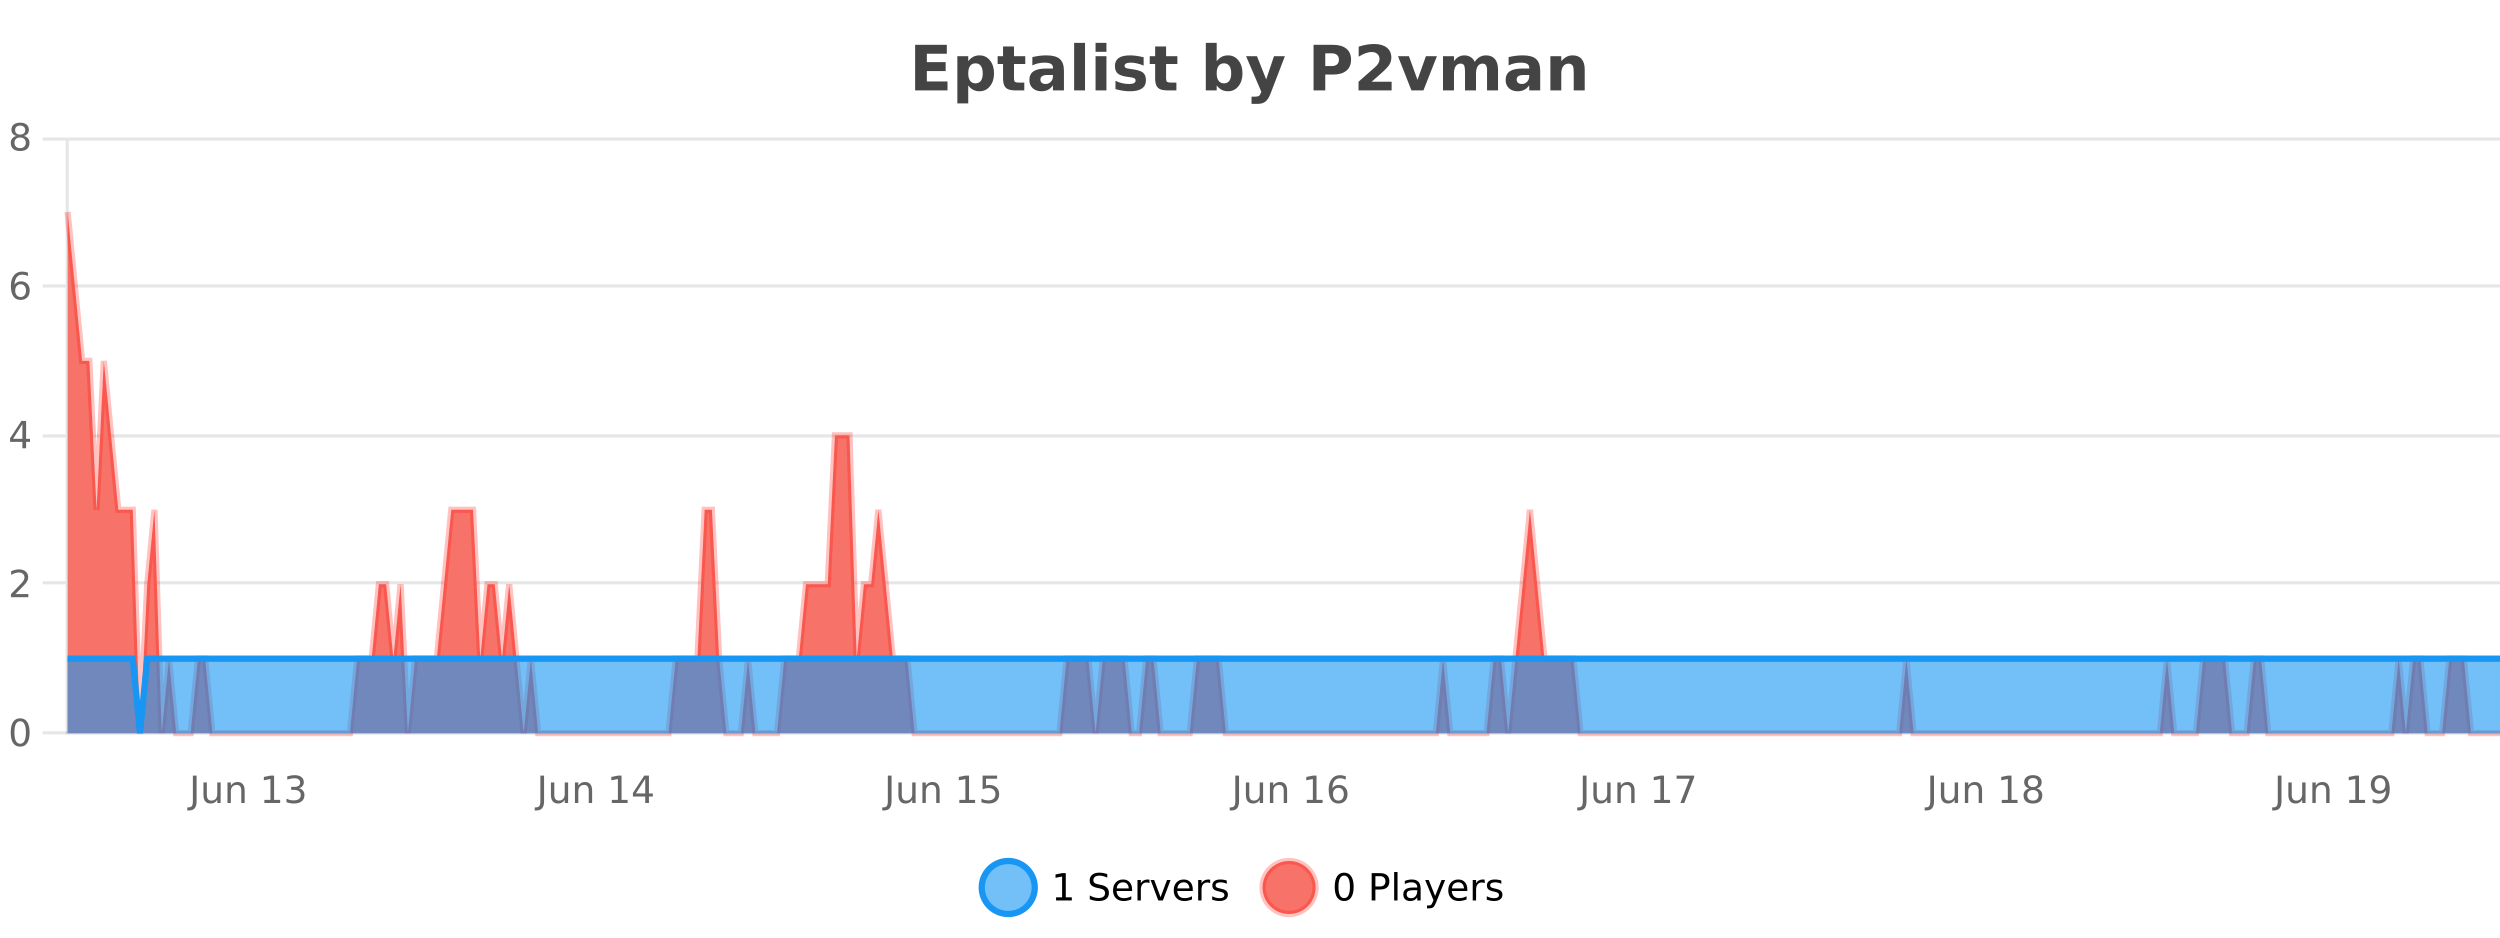<?xml version="1.0" encoding="UTF-8"?>
<svg xmlns="http://www.w3.org/2000/svg" xmlns:xlink="http://www.w3.org/1999/xlink" width="800pt" height="300pt" viewBox="0 0 800 300" version="1.1">
<defs>
<clipPath id="clip1">
  <path d="M 285 263 L 360 263 L 360 300 L 285 300 Z M 285 263 "/>
</clipPath>
<clipPath id="clip2">
  <path d="M 375 263 L 450 263 L 450 300 L 375 300 Z M 375 263 "/>
</clipPath>
<clipPath id="clip3">
  <path d="M 21.633 67 L 800 67 L 800 234.602 L 21.633 234.602 Z M 21.633 67 "/>
</clipPath>
<clipPath id="clip4">
  <path d="M 20.633 43 L 800 43 L 800 235.602 L 20.633 235.602 Z M 20.633 43 "/>
</clipPath>
<clipPath id="clip5">
  <path d="M 21.633 210 L 800 210 L 800 234.602 L 21.633 234.602 Z M 21.633 210 "/>
</clipPath>
<clipPath id="clip6">
  <path d="M 20.633 182 L 800 182 L 800 235.602 L 20.633 235.602 Z M 20.633 182 "/>
</clipPath>
</defs>
<g id="surface1045546">
<rect x="0" y="0" width="800" height="300" style="fill:rgb(100%,100%,100%);fill-opacity:1;stroke:none;"/>
<path style="fill:none;stroke-width:1;stroke-linecap:butt;stroke-linejoin:miter;stroke:rgb(0%,0%,0%);stroke-opacity:0.098;stroke-miterlimit:10;" d="M 22 234.5 L 800 234.5 "/>
<path style="fill:none;stroke-width:1;stroke-linecap:butt;stroke-linejoin:miter;stroke:rgb(0%,0%,0%);stroke-opacity:0.098;stroke-miterlimit:10;" d="M 13.633 234.5 L 21 234.5 "/>
<path style="fill:none;stroke-width:1;stroke-linecap:butt;stroke-linejoin:miter;stroke:rgb(0%,0%,0%);stroke-opacity:0.098;stroke-miterlimit:10;" d="M 22 186.5 L 800 186.5 "/>
<path style="fill:none;stroke-width:1;stroke-linecap:butt;stroke-linejoin:miter;stroke:rgb(0%,0%,0%);stroke-opacity:0.098;stroke-miterlimit:10;" d="M 13.633 186.5 L 21 186.5 "/>
<path style="fill:none;stroke-width:1;stroke-linecap:butt;stroke-linejoin:miter;stroke:rgb(0%,0%,0%);stroke-opacity:0.098;stroke-miterlimit:10;" d="M 22 139.5 L 800 139.5 "/>
<path style="fill:none;stroke-width:1;stroke-linecap:butt;stroke-linejoin:miter;stroke:rgb(0%,0%,0%);stroke-opacity:0.098;stroke-miterlimit:10;" d="M 13.633 139.5 L 21 139.5 "/>
<path style="fill:none;stroke-width:1;stroke-linecap:butt;stroke-linejoin:miter;stroke:rgb(0%,0%,0%);stroke-opacity:0.098;stroke-miterlimit:10;" d="M 22 91.5 L 800 91.5 "/>
<path style="fill:none;stroke-width:1;stroke-linecap:butt;stroke-linejoin:miter;stroke:rgb(0%,0%,0%);stroke-opacity:0.098;stroke-miterlimit:10;" d="M 13.633 91.5 L 21 91.5 "/>
<path style="fill:none;stroke-width:1;stroke-linecap:butt;stroke-linejoin:miter;stroke:rgb(0%,0%,0%);stroke-opacity:0.098;stroke-miterlimit:10;" d="M 22 44.5 L 800 44.5 "/>
<path style="fill:none;stroke-width:1;stroke-linecap:butt;stroke-linejoin:miter;stroke:rgb(0%,0%,0%);stroke-opacity:0.098;stroke-miterlimit:10;" d="M 13.633 44.5 L 21 44.5 "/>
<path style=" stroke:none;fill-rule:nonzero;fill:rgb(9.02%,58.824%,95.294%);fill-opacity:0.6;" d="M 331.121 284 C 331.121 288.688 327.324 292.484 322.637 292.484 C 317.953 292.484 314.152 288.688 314.152 284 C 314.152 279.312 317.953 275.516 322.637 275.516 C 327.324 275.516 331.121 279.312 331.121 284 Z M 331.121 284 "/>
<g clip-path="url(#clip1)" clip-rule="nonzero">
<path style="fill:none;stroke-width:2;stroke-linecap:butt;stroke-linejoin:miter;stroke:rgb(9.02%,58.824%,95.294%);stroke-opacity:1;stroke-miterlimit:10;" d="M 331.121 284 C 331.121 288.688 327.324 292.484 322.637 292.484 C 317.953 292.484 314.152 288.688 314.152 284 C 314.152 279.312 317.953 275.516 322.637 275.516 C 327.324 275.516 331.121 279.312 331.121 284 Z M 331.121 284 "/>
</g>
<path style=" stroke:none;fill-rule:nonzero;fill:rgb(0%,0%,0%);fill-opacity:1;" d="M 337.938 287.156 L 339.875 287.156 L 339.875 280.484 L 337.766 280.906 L 337.766 279.828 L 339.859 279.406 L 341.047 279.406 L 341.047 287.156 L 342.984 287.156 L 342.984 288.156 L 337.938 288.156 Z M 354.32 279.688 L 354.32 280.844 C 353.871 280.637 353.445 280.48 353.039 280.375 C 352.641 280.262 352.262 280.203 351.898 280.203 C 351.25 280.203 350.75 280.328 350.398 280.578 C 350.055 280.828 349.883 281.188 349.883 281.656 C 349.883 282.043 349.996 282.336 350.227 282.531 C 350.453 282.73 350.898 282.887 351.555 283 L 352.258 283.156 C 353.141 283.324 353.793 283.621 354.211 284.047 C 354.637 284.465 354.852 285.027 354.852 285.734 C 354.852 286.59 354.562 287.234 353.992 287.672 C 353.43 288.109 352.594 288.328 351.492 288.328 C 351.086 288.328 350.648 288.281 350.18 288.188 C 349.711 288.094 349.227 287.953 348.727 287.766 L 348.727 286.547 C 349.203 286.82 349.672 287.023 350.133 287.156 C 350.602 287.293 351.055 287.359 351.492 287.359 C 352.168 287.359 352.688 287.23 353.055 286.969 C 353.43 286.699 353.617 286.32 353.617 285.828 C 353.617 285.402 353.48 285.07 353.211 284.828 C 352.949 284.578 352.516 284.398 351.914 284.281 L 351.195 284.141 C 350.309 283.965 349.668 283.688 349.273 283.312 C 348.887 282.938 348.695 282.418 348.695 281.75 C 348.695 280.969 348.965 280.359 349.508 279.922 C 350.047 279.477 350.797 279.25 351.758 279.25 C 352.172 279.25 352.59 279.289 353.008 279.359 C 353.434 279.434 353.871 279.543 354.32 279.688 Z M 362.266 284.609 L 362.266 285.125 L 357.297 285.125 C 357.348 285.875 357.57 286.445 357.969 286.828 C 358.375 287.215 358.93 287.406 359.641 287.406 C 360.055 287.406 360.457 287.359 360.844 287.266 C 361.238 287.164 361.629 287.008 362.016 286.797 L 362.016 287.828 C 361.617 287.984 361.219 288.105 360.812 288.188 C 360.406 288.281 359.992 288.328 359.578 288.328 C 358.535 288.328 357.707 288.027 357.094 287.422 C 356.477 286.809 356.172 285.98 356.172 284.938 C 356.172 283.867 356.461 283.016 357.047 282.391 C 357.629 281.758 358.41 281.438 359.391 281.438 C 360.273 281.438 360.973 281.727 361.484 282.297 C 362.004 282.859 362.266 283.633 362.266 284.609 Z M 361.188 284.281 C 361.176 283.699 361.008 283.23 360.688 282.875 C 360.363 282.523 359.938 282.344 359.406 282.344 C 358.801 282.344 358.316 282.516 357.953 282.859 C 357.598 283.203 357.395 283.684 357.344 284.297 Z M 367.836 282.594 C 367.711 282.531 367.574 282.484 367.43 282.453 C 367.293 282.414 367.137 282.391 366.961 282.391 C 366.355 282.391 365.887 282.59 365.555 282.984 C 365.23 283.383 365.07 283.953 365.07 284.703 L 365.07 288.156 L 363.992 288.156 L 363.992 281.594 L 365.07 281.594 L 365.07 282.609 C 365.297 282.215 365.594 281.922 365.961 281.734 C 366.324 281.539 366.766 281.438 367.289 281.438 C 367.359 281.438 367.438 281.445 367.523 281.453 C 367.617 281.465 367.715 281.48 367.82 281.5 Z M 368.195 281.594 L 369.336 281.594 L 371.383 287.094 L 373.445 281.594 L 374.586 281.594 L 372.117 288.156 L 370.648 288.156 Z M 381.688 284.609 L 381.688 285.125 L 376.719 285.125 C 376.77 285.875 376.992 286.445 377.391 286.828 C 377.797 287.215 378.352 287.406 379.062 287.406 C 379.477 287.406 379.879 287.359 380.266 287.266 C 380.66 287.164 381.051 287.008 381.438 286.797 L 381.438 287.828 C 381.039 287.984 380.641 288.105 380.234 288.188 C 379.828 288.281 379.414 288.328 379 288.328 C 377.957 288.328 377.129 288.027 376.516 287.422 C 375.898 286.809 375.594 285.98 375.594 284.938 C 375.594 283.867 375.883 283.016 376.469 282.391 C 377.051 281.758 377.832 281.438 378.812 281.438 C 379.695 281.438 380.395 281.727 380.906 282.297 C 381.426 282.859 381.688 283.633 381.688 284.609 Z M 380.609 284.281 C 380.598 283.699 380.43 283.23 380.109 282.875 C 379.785 282.523 379.359 282.344 378.828 282.344 C 378.223 282.344 377.738 282.516 377.375 282.859 C 377.02 283.203 376.816 283.684 376.766 284.297 Z M 387.258 282.594 C 387.133 282.531 386.996 282.484 386.852 282.453 C 386.715 282.414 386.559 282.391 386.383 282.391 C 385.777 282.391 385.309 282.59 384.977 282.984 C 384.652 283.383 384.492 283.953 384.492 284.703 L 384.492 288.156 L 383.414 288.156 L 383.414 281.594 L 384.492 281.594 L 384.492 282.609 C 384.719 282.215 385.016 281.922 385.383 281.734 C 385.746 281.539 386.188 281.438 386.711 281.438 C 386.781 281.438 386.859 281.445 386.945 281.453 C 387.039 281.465 387.137 281.48 387.242 281.5 Z M 392.562 281.781 L 392.562 282.812 C 392.258 282.656 391.941 282.543 391.609 282.469 C 391.285 282.387 390.945 282.344 390.594 282.344 C 390.062 282.344 389.66 282.43 389.391 282.594 C 389.117 282.75 388.984 282.996 388.984 283.328 C 388.984 283.578 389.078 283.777 389.266 283.922 C 389.461 284.059 389.852 284.188 390.438 284.312 L 390.797 284.406 C 391.566 284.562 392.113 284.793 392.438 285.094 C 392.758 285.398 392.922 285.812 392.922 286.344 C 392.922 286.961 392.676 287.445 392.188 287.797 C 391.707 288.152 391.047 288.328 390.203 288.328 C 389.848 288.328 389.477 288.289 389.094 288.219 C 388.719 288.156 388.32 288.059 387.906 287.922 L 387.906 286.797 C 388.301 287.008 388.691 287.164 389.078 287.266 C 389.461 287.371 389.848 287.422 390.234 287.422 C 390.734 287.422 391.117 287.34 391.391 287.172 C 391.672 286.996 391.812 286.746 391.812 286.422 C 391.812 286.133 391.711 285.906 391.516 285.75 C 391.316 285.594 390.883 285.445 390.219 285.297 L 389.844 285.219 C 389.176 285.074 388.691 284.855 388.391 284.562 C 388.098 284.273 387.953 283.875 387.953 283.375 C 387.953 282.75 388.172 282.273 388.609 281.938 C 389.047 281.605 389.664 281.438 390.469 281.438 C 390.863 281.438 391.238 281.469 391.594 281.531 C 391.945 281.586 392.27 281.668 392.562 281.781 Z M 332.637 277.016 "/>
<path style=" stroke:none;fill-rule:nonzero;fill:rgb(96.863%,44.706%,40.784%);fill-opacity:1;" d="M 420.988 284 C 420.988 288.688 417.191 292.484 412.504 292.484 C 407.82 292.484 404.02 288.688 404.02 284 C 404.02 279.312 407.82 275.516 412.504 275.516 C 417.191 275.516 420.988 279.312 420.988 284 Z M 420.988 284 "/>
<g clip-path="url(#clip2)" clip-rule="nonzero">
<path style="fill:none;stroke-width:2;stroke-linecap:butt;stroke-linejoin:miter;stroke:rgb(100%,4.706%,0%);stroke-opacity:0.247;stroke-miterlimit:10;" d="M 420.988 284 C 420.988 288.688 417.191 292.484 412.504 292.484 C 407.82 292.484 404.02 288.688 404.02 284 C 404.02 279.312 407.82 275.516 412.504 275.516 C 417.191 275.516 420.988 279.312 420.988 284 Z M 420.988 284 "/>
</g>
<path style=" stroke:none;fill-rule:nonzero;fill:rgb(0%,0%,0%);fill-opacity:1;" d="M 430.133 280.188 C 429.527 280.188 429.07 280.492 428.758 281.094 C 428.453 281.688 428.305 282.59 428.305 283.797 C 428.305 284.996 428.453 285.898 428.758 286.5 C 429.07 287.094 429.527 287.391 430.133 287.391 C 430.746 287.391 431.203 287.094 431.508 286.5 C 431.82 285.898 431.977 284.996 431.977 283.797 C 431.977 282.59 431.82 281.688 431.508 281.094 C 431.203 280.492 430.746 280.188 430.133 280.188 Z M 430.133 279.25 C 431.109 279.25 431.859 279.641 432.383 280.422 C 432.902 281.195 433.164 282.32 433.164 283.797 C 433.164 285.266 432.902 286.391 432.383 287.172 C 431.859 287.945 431.109 288.328 430.133 288.328 C 429.152 288.328 428.402 287.945 427.883 287.172 C 427.371 286.391 427.117 285.266 427.117 283.797 C 427.117 282.32 427.371 281.195 427.883 280.422 C 428.402 279.641 429.152 279.25 430.133 279.25 Z M 440.125 280.375 L 440.125 283.672 L 441.609 283.672 C 442.16 283.672 442.586 283.531 442.891 283.25 C 443.191 282.961 443.344 282.547 443.344 282.016 C 443.344 281.496 443.191 281.094 442.891 280.812 C 442.586 280.523 442.16 280.375 441.609 280.375 Z M 438.938 279.406 L 441.609 279.406 C 442.598 279.406 443.344 279.633 443.844 280.078 C 444.344 280.516 444.594 281.164 444.594 282.016 C 444.594 282.883 444.344 283.539 443.844 283.984 C 443.344 284.422 442.598 284.641 441.609 284.641 L 440.125 284.641 L 440.125 288.156 L 438.938 288.156 Z M 446.129 279.031 L 447.207 279.031 L 447.207 288.156 L 446.129 288.156 Z M 452.445 284.859 C 451.578 284.859 450.977 284.961 450.633 285.156 C 450.297 285.355 450.133 285.695 450.133 286.172 C 450.133 286.559 450.258 286.867 450.508 287.094 C 450.766 287.312 451.109 287.422 451.539 287.422 C 452.141 287.422 452.621 287.215 452.977 286.797 C 453.34 286.371 453.523 285.805 453.523 285.094 L 453.523 284.859 Z M 454.602 284.406 L 454.602 288.156 L 453.523 288.156 L 453.523 287.156 C 453.273 287.555 452.965 287.852 452.602 288.047 C 452.234 288.234 451.789 288.328 451.258 288.328 C 450.578 288.328 450.043 288.141 449.648 287.766 C 449.25 287.383 449.055 286.875 449.055 286.25 C 449.055 285.512 449.297 284.953 449.789 284.578 C 450.289 284.203 451.027 284.016 452.008 284.016 L 453.523 284.016 L 453.523 283.906 C 453.523 283.406 453.355 283.023 453.023 282.75 C 452.699 282.48 452.246 282.344 451.664 282.344 C 451.289 282.344 450.918 282.391 450.555 282.484 C 450.199 282.578 449.859 282.715 449.539 282.891 L 449.539 281.891 C 449.934 281.734 450.312 281.621 450.68 281.547 C 451.055 281.477 451.418 281.438 451.773 281.438 C 452.719 281.438 453.43 281.684 453.898 282.172 C 454.367 282.664 454.602 283.406 454.602 284.406 Z M 459.551 288.766 C 459.246 289.547 458.949 290.055 458.66 290.297 C 458.367 290.535 457.98 290.656 457.504 290.656 L 456.645 290.656 L 456.645 289.75 L 457.27 289.75 C 457.57 289.75 457.801 289.676 457.957 289.531 C 458.121 289.395 458.305 289.066 458.504 288.547 L 458.707 288.047 L 456.051 281.594 L 457.191 281.594 L 459.238 286.719 L 461.301 281.594 L 462.441 281.594 Z M 469.543 284.609 L 469.543 285.125 L 464.574 285.125 C 464.625 285.875 464.848 286.445 465.246 286.828 C 465.652 287.215 466.207 287.406 466.918 287.406 C 467.332 287.406 467.734 287.359 468.121 287.266 C 468.516 287.164 468.906 287.008 469.293 286.797 L 469.293 287.828 C 468.895 287.984 468.496 288.105 468.09 288.188 C 467.684 288.281 467.27 288.328 466.855 288.328 C 465.812 288.328 464.984 288.027 464.371 287.422 C 463.754 286.809 463.449 285.98 463.449 284.938 C 463.449 283.867 463.738 283.016 464.324 282.391 C 464.906 281.758 465.688 281.438 466.668 281.438 C 467.551 281.438 468.25 281.727 468.762 282.297 C 469.281 282.859 469.543 283.633 469.543 284.609 Z M 468.465 284.281 C 468.453 283.699 468.285 283.23 467.965 282.875 C 467.641 282.523 467.215 282.344 466.684 282.344 C 466.078 282.344 465.594 282.516 465.23 282.859 C 464.875 283.203 464.672 283.684 464.621 284.297 Z M 475.113 282.594 C 474.988 282.531 474.852 282.484 474.707 282.453 C 474.57 282.414 474.414 282.391 474.238 282.391 C 473.633 282.391 473.164 282.59 472.832 282.984 C 472.508 283.383 472.348 283.953 472.348 284.703 L 472.348 288.156 L 471.27 288.156 L 471.27 281.594 L 472.348 281.594 L 472.348 282.609 C 472.574 282.215 472.871 281.922 473.238 281.734 C 473.602 281.539 474.043 281.438 474.566 281.438 C 474.637 281.438 474.715 281.445 474.801 281.453 C 474.895 281.465 474.992 281.48 475.098 281.5 Z M 480.422 281.781 L 480.422 282.812 C 480.117 282.656 479.801 282.543 479.469 282.469 C 479.145 282.387 478.805 282.344 478.453 282.344 C 477.922 282.344 477.52 282.43 477.25 282.594 C 476.977 282.75 476.844 282.996 476.844 283.328 C 476.844 283.578 476.938 283.777 477.125 283.922 C 477.32 284.059 477.711 284.188 478.297 284.312 L 478.656 284.406 C 479.426 284.562 479.973 284.793 480.297 285.094 C 480.617 285.398 480.781 285.812 480.781 286.344 C 480.781 286.961 480.535 287.445 480.047 287.797 C 479.566 288.152 478.906 288.328 478.062 288.328 C 477.707 288.328 477.336 288.289 476.953 288.219 C 476.578 288.156 476.18 288.059 475.766 287.922 L 475.766 286.797 C 476.16 287.008 476.551 287.164 476.938 287.266 C 477.32 287.371 477.707 287.422 478.094 287.422 C 478.594 287.422 478.977 287.34 479.25 287.172 C 479.531 286.996 479.672 286.746 479.672 286.422 C 479.672 286.133 479.57 285.906 479.375 285.75 C 479.176 285.594 478.742 285.445 478.078 285.297 L 477.703 285.219 C 477.035 285.074 476.551 284.855 476.25 284.562 C 475.957 284.273 475.812 283.875 475.812 283.375 C 475.812 282.75 476.031 282.273 476.469 281.938 C 476.906 281.605 477.523 281.438 478.328 281.438 C 478.723 281.438 479.098 281.469 479.453 281.531 C 479.805 281.586 480.129 281.668 480.422 281.781 Z M 422.504 277.016 "/>
<path style=" stroke:none;fill-rule:nonzero;fill:rgb(26.667%,26.667%,26.667%);fill-opacity:1;" d="M 292.844 14.344 L 302.984 14.344 L 302.984 17.188 L 296.594 17.188 L 296.594 19.891 L 302.609 19.891 L 302.609 22.734 L 296.594 22.734 L 296.594 26.078 L 303.203 26.078 L 303.203 28.922 L 292.844 28.922 Z M 309.836 27.344 L 309.836 33.078 L 306.352 33.078 L 306.352 17.984 L 309.836 17.984 L 309.836 19.578 C 310.324 18.945 310.859 18.477 311.445 18.172 C 312.027 17.871 312.699 17.719 313.461 17.719 C 314.812 17.719 315.922 18.258 316.789 19.328 C 317.652 20.402 318.086 21.781 318.086 23.469 C 318.086 25.148 317.652 26.523 316.789 27.594 C 315.922 28.668 314.812 29.203 313.461 29.203 C 312.699 29.203 312.027 29.051 311.445 28.75 C 310.859 28.449 310.324 27.98 309.836 27.344 Z M 312.164 20.266 C 311.414 20.266 310.836 20.543 310.43 21.094 C 310.031 21.637 309.836 22.43 309.836 23.469 C 309.836 24.5 310.031 25.293 310.43 25.844 C 310.836 26.398 311.414 26.672 312.164 26.672 C 312.914 26.672 313.484 26.402 313.883 25.859 C 314.277 25.309 314.477 24.512 314.477 23.469 C 314.477 22.43 314.277 21.637 313.883 21.094 C 313.484 20.543 312.914 20.266 312.164 20.266 Z M 324.477 14.875 L 324.477 17.984 L 328.086 17.984 L 328.086 20.484 L 324.477 20.484 L 324.477 25.125 C 324.477 25.637 324.574 25.98 324.773 26.156 C 324.98 26.336 325.383 26.422 325.977 26.422 L 327.773 26.422 L 327.773 28.922 L 324.773 28.922 C 323.398 28.922 322.418 28.637 321.836 28.062 C 321.262 27.48 320.977 26.5 320.977 25.125 L 320.977 20.484 L 319.242 20.484 L 319.242 17.984 L 320.977 17.984 L 320.977 14.875 Z M 335.117 24 C 334.387 24 333.84 24.125 333.477 24.375 C 333.109 24.617 332.93 24.98 332.93 25.469 C 332.93 25.906 333.074 26.25 333.367 26.5 C 333.668 26.75 334.078 26.875 334.602 26.875 C 335.258 26.875 335.809 26.641 336.258 26.172 C 336.715 25.703 336.945 25.117 336.945 24.406 L 336.945 24 Z M 340.461 22.688 L 340.461 28.922 L 336.945 28.922 L 336.945 27.297 C 336.477 27.965 335.945 28.449 335.352 28.75 C 334.766 29.051 334.055 29.203 333.211 29.203 C 332.086 29.203 331.168 28.875 330.461 28.219 C 329.75 27.555 329.398 26.695 329.398 25.641 C 329.398 24.359 329.836 23.422 330.711 22.828 C 331.594 22.227 332.984 21.922 334.883 21.922 L 336.945 21.922 L 336.945 21.641 C 336.945 21.09 336.727 20.688 336.289 20.438 C 335.852 20.18 335.168 20.047 334.242 20.047 C 333.492 20.047 332.793 20.125 332.148 20.281 C 331.5 20.43 330.902 20.648 330.352 20.938 L 330.352 18.281 C 331.102 18.094 331.852 17.953 332.602 17.859 C 333.359 17.766 334.121 17.719 334.883 17.719 C 336.852 17.719 338.273 18.109 339.148 18.891 C 340.023 19.664 340.461 20.93 340.461 22.688 Z M 343.723 13.719 L 347.207 13.719 L 347.207 28.922 L 343.723 28.922 Z M 350.578 17.984 L 354.062 17.984 L 354.062 28.922 L 350.578 28.922 Z M 350.578 13.719 L 354.062 13.719 L 354.062 16.578 L 350.578 16.578 Z M 365.965 18.328 L 365.965 20.984 C 365.223 20.672 364.504 20.438 363.809 20.281 C 363.109 20.125 362.449 20.047 361.824 20.047 C 361.168 20.047 360.676 20.133 360.355 20.297 C 360.031 20.465 359.871 20.719 359.871 21.062 C 359.871 21.344 359.988 21.559 360.23 21.703 C 360.48 21.852 360.918 21.961 361.543 22.031 L 362.168 22.125 C 363.957 22.355 365.16 22.73 365.777 23.25 C 366.391 23.773 366.699 24.59 366.699 25.703 C 366.699 26.871 366.266 27.746 365.402 28.328 C 364.547 28.914 363.27 29.203 361.574 29.203 C 360.844 29.203 360.094 29.145 359.324 29.031 C 358.551 28.918 357.762 28.746 356.949 28.516 L 356.949 25.859 C 357.645 26.203 358.359 26.461 359.09 26.625 C 359.816 26.793 360.562 26.875 361.324 26.875 C 362.012 26.875 362.527 26.781 362.871 26.594 C 363.215 26.406 363.387 26.125 363.387 25.75 C 363.387 25.438 363.266 25.211 363.027 25.062 C 362.785 24.906 362.312 24.789 361.605 24.703 L 360.996 24.625 C 359.434 24.43 358.34 24.07 357.715 23.547 C 357.09 23.016 356.777 22.215 356.777 21.141 C 356.777 19.984 357.172 19.125 357.965 18.562 C 358.766 18 359.984 17.719 361.621 17.719 C 362.266 17.719 362.941 17.773 363.652 17.875 C 364.359 17.969 365.129 18.121 365.965 18.328 Z M 373.148 14.875 L 373.148 17.984 L 376.758 17.984 L 376.758 20.484 L 373.148 20.484 L 373.148 25.125 C 373.148 25.637 373.246 25.98 373.445 26.156 C 373.652 26.336 374.055 26.422 374.648 26.422 L 376.445 26.422 L 376.445 28.922 L 373.445 28.922 C 372.07 28.922 371.09 28.637 370.508 28.062 C 369.934 27.48 369.648 26.5 369.648 25.125 L 369.648 20.484 L 367.914 20.484 L 367.914 17.984 L 369.648 17.984 L 369.648 14.875 Z M 391.672 26.672 C 392.422 26.672 392.992 26.402 393.391 25.859 C 393.785 25.309 393.984 24.512 393.984 23.469 C 393.984 22.43 393.785 21.637 393.391 21.094 C 392.992 20.543 392.422 20.266 391.672 20.266 C 390.922 20.266 390.344 20.543 389.938 21.094 C 389.539 21.637 389.344 22.43 389.344 23.469 C 389.344 24.5 389.539 25.293 389.938 25.844 C 390.344 26.398 390.922 26.672 391.672 26.672 Z M 389.344 19.578 C 389.832 18.945 390.367 18.477 390.953 18.172 C 391.535 17.871 392.207 17.719 392.969 17.719 C 394.32 17.719 395.43 18.258 396.297 19.328 C 397.16 20.402 397.594 21.781 397.594 23.469 C 397.594 25.148 397.16 26.523 396.297 27.594 C 395.43 28.668 394.32 29.203 392.969 29.203 C 392.207 29.203 391.535 29.051 390.953 28.75 C 390.367 28.449 389.832 27.98 389.344 27.344 L 389.344 28.922 L 385.859 28.922 L 385.859 13.719 L 389.344 13.719 Z M 398.742 17.984 L 402.227 17.984 L 405.18 25.406 L 407.68 17.984 L 411.164 17.984 L 406.57 29.953 C 406.109 31.172 405.57 32.02 404.945 32.5 C 404.328 32.988 403.523 33.234 402.523 33.234 L 400.492 33.234 L 400.492 30.938 L 401.586 30.938 C 402.18 30.938 402.609 30.844 402.883 30.656 C 403.152 30.469 403.359 30.129 403.508 29.641 L 403.617 29.344 Z M 420.336 14.344 L 426.57 14.344 C 428.422 14.344 429.844 14.758 430.836 15.578 C 431.836 16.402 432.336 17.574 432.336 19.094 C 432.336 20.625 431.836 21.805 430.836 22.625 C 429.844 23.449 428.422 23.859 426.57 23.859 L 424.086 23.859 L 424.086 28.922 L 420.336 28.922 Z M 424.086 17.062 L 424.086 21.141 L 426.164 21.141 C 426.891 21.141 427.453 20.965 427.852 20.609 C 428.258 20.258 428.461 19.75 428.461 19.094 C 428.461 18.449 428.258 17.949 427.852 17.594 C 427.453 17.242 426.891 17.062 426.164 17.062 Z M 438.914 26.156 L 445.32 26.156 L 445.32 28.922 L 434.727 28.922 L 434.727 26.156 L 440.055 21.453 C 440.531 21.027 440.883 20.609 441.102 20.203 C 441.328 19.789 441.445 19.359 441.445 18.922 C 441.445 18.234 441.215 17.684 440.758 17.266 C 440.297 16.852 439.688 16.641 438.93 16.641 C 438.344 16.641 437.703 16.766 437.008 17.016 C 436.309 17.266 435.562 17.641 434.773 18.141 L 434.773 14.938 C 435.617 14.656 436.449 14.445 437.273 14.297 C 438.105 14.152 438.918 14.078 439.711 14.078 C 441.461 14.078 442.812 14.465 443.773 15.234 C 444.742 15.996 445.227 17.062 445.227 18.438 C 445.227 19.242 445.016 19.984 444.602 20.672 C 444.195 21.352 443.336 22.266 442.023 23.422 Z M 447.359 17.984 L 450.859 17.984 L 453.594 25.547 L 456.297 17.984 L 459.812 17.984 L 455.5 28.922 L 451.656 28.922 Z M 471.914 19.797 C 472.359 19.121 472.887 18.605 473.492 18.25 C 474.105 17.898 474.777 17.719 475.508 17.719 C 476.758 17.719 477.711 18.109 478.367 18.891 C 479.031 19.664 479.367 20.789 479.367 22.266 L 479.367 28.922 L 475.852 28.922 L 475.852 23.219 C 475.852 23.137 475.852 23.047 475.852 22.953 C 475.859 22.859 475.867 22.73 475.867 22.562 C 475.867 21.793 475.75 21.234 475.523 20.891 C 475.293 20.539 474.922 20.359 474.414 20.359 C 473.758 20.359 473.246 20.637 472.883 21.188 C 472.516 21.73 472.328 22.516 472.32 23.547 L 472.32 28.922 L 468.805 28.922 L 468.805 23.219 C 468.805 22.012 468.699 21.234 468.492 20.891 C 468.281 20.539 467.914 20.359 467.383 20.359 C 466.703 20.359 466.184 20.637 465.82 21.188 C 465.453 21.73 465.273 22.516 465.273 23.547 L 465.273 28.922 L 461.758 28.922 L 461.758 17.984 L 465.273 17.984 L 465.273 19.578 C 465.711 18.965 466.203 18.5 466.758 18.188 C 467.309 17.875 467.922 17.719 468.602 17.719 C 469.352 17.719 470.016 17.902 470.602 18.266 C 471.184 18.633 471.621 19.141 471.914 19.797 Z M 487.52 24 C 486.789 24 486.242 24.125 485.879 24.375 C 485.512 24.617 485.332 24.98 485.332 25.469 C 485.332 25.906 485.477 26.25 485.77 26.5 C 486.07 26.75 486.48 26.875 487.004 26.875 C 487.66 26.875 488.211 26.641 488.66 26.172 C 489.117 25.703 489.348 25.117 489.348 24.406 L 489.348 24 Z M 492.863 22.688 L 492.863 28.922 L 489.348 28.922 L 489.348 27.297 C 488.879 27.965 488.348 28.449 487.754 28.75 C 487.168 29.051 486.457 29.203 485.613 29.203 C 484.488 29.203 483.57 28.875 482.863 28.219 C 482.152 27.555 481.801 26.695 481.801 25.641 C 481.801 24.359 482.238 23.422 483.113 22.828 C 483.996 22.227 485.387 21.922 487.285 21.922 L 489.348 21.922 L 489.348 21.641 C 489.348 21.09 489.129 20.688 488.691 20.438 C 488.254 20.18 487.57 20.047 486.645 20.047 C 485.895 20.047 485.195 20.125 484.551 20.281 C 483.902 20.43 483.305 20.648 482.754 20.938 L 482.754 18.281 C 483.504 18.094 484.254 17.953 485.004 17.859 C 485.762 17.766 486.523 17.719 487.285 17.719 C 489.254 17.719 490.676 18.109 491.551 18.891 C 492.426 19.664 492.863 20.93 492.863 22.688 Z M 507.109 22.266 L 507.109 28.922 L 503.594 28.922 L 503.594 23.828 C 503.594 22.883 503.57 22.23 503.531 21.875 C 503.488 21.512 503.414 21.246 503.312 21.078 C 503.176 20.852 502.988 20.672 502.75 20.547 C 502.52 20.422 502.254 20.359 501.953 20.359 C 501.223 20.359 500.648 20.641 500.234 21.203 C 499.816 21.766 499.609 22.547 499.609 23.547 L 499.609 28.922 L 496.125 28.922 L 496.125 17.984 L 499.609 17.984 L 499.609 19.578 C 500.141 18.945 500.703 18.477 501.297 18.172 C 501.891 17.871 502.539 17.719 503.25 17.719 C 504.52 17.719 505.477 18.109 506.125 18.891 C 506.781 19.664 507.109 20.789 507.109 22.266 Z M 291 10.359 "/>
<path style="fill:none;stroke-width:1;stroke-linecap:butt;stroke-linejoin:miter;stroke:rgb(0%,0%,0%);stroke-opacity:0.098;stroke-miterlimit:10;" d="M 21 234.5 L 801 234.5 "/>
<path style=" stroke:none;fill-rule:nonzero;fill:rgb(40%,40%,40%);fill-opacity:1;" d="M 61.723 248.203 L 62.91 248.203 L 62.91 256.344 C 62.91 257.395 62.707 258.16 62.301 258.641 C 61.902 259.117 61.262 259.359 60.379 259.359 L 59.926 259.359 L 59.926 258.359 L 60.301 258.359 C 60.82 258.359 61.184 258.211 61.395 257.922 C 61.613 257.629 61.723 257.102 61.723 256.344 Z M 65.105 254.359 L 65.105 250.391 L 66.184 250.391 L 66.184 254.328 C 66.184 254.945 66.301 255.406 66.543 255.719 C 66.793 256.031 67.156 256.188 67.637 256.188 C 68.219 256.188 68.676 256.008 69.012 255.641 C 69.355 255.266 69.527 254.758 69.527 254.109 L 69.527 250.391 L 70.605 250.391 L 70.605 256.953 L 69.527 256.953 L 69.527 255.938 C 69.266 256.344 68.965 256.648 68.621 256.844 C 68.277 257.031 67.875 257.125 67.418 257.125 C 66.656 257.125 66.078 256.891 65.684 256.422 C 65.297 255.953 65.105 255.266 65.105 254.359 Z M 67.824 250.234 Z M 78.289 252.984 L 78.289 256.953 L 77.211 256.953 L 77.211 253.031 C 77.211 252.406 77.086 251.945 76.836 251.641 C 76.594 251.328 76.234 251.172 75.758 251.172 C 75.172 251.172 74.711 251.359 74.367 251.734 C 74.031 252.102 73.867 252.605 73.867 253.25 L 73.867 256.953 L 72.789 256.953 L 72.789 250.391 L 73.867 250.391 L 73.867 251.406 C 74.125 251.012 74.43 250.719 74.773 250.531 C 75.125 250.336 75.531 250.234 75.992 250.234 C 76.742 250.234 77.309 250.469 77.695 250.938 C 78.09 251.398 78.289 252.078 78.289 252.984 Z M 84.602 255.953 L 86.539 255.953 L 86.539 249.281 L 84.43 249.703 L 84.43 248.625 L 86.523 248.203 L 87.711 248.203 L 87.711 255.953 L 89.648 255.953 L 89.648 256.953 L 84.602 256.953 Z M 95.625 252.234 C 96.188 252.359 96.625 252.617 96.938 253 C 97.258 253.375 97.422 253.844 97.422 254.406 C 97.422 255.273 97.125 255.945 96.531 256.422 C 95.938 256.891 95.094 257.125 94 257.125 C 93.633 257.125 93.254 257.086 92.859 257.016 C 92.473 256.945 92.078 256.836 91.672 256.688 L 91.672 255.547 C 91.992 255.734 92.348 255.883 92.734 255.984 C 93.129 256.078 93.539 256.125 93.969 256.125 C 94.707 256.125 95.27 255.98 95.656 255.688 C 96.051 255.398 96.25 254.969 96.25 254.406 C 96.25 253.898 96.066 253.496 95.703 253.203 C 95.336 252.914 94.836 252.766 94.203 252.766 L 93.172 252.766 L 93.172 251.797 L 94.25 251.797 C 94.82 251.797 95.266 251.684 95.578 251.453 C 95.891 251.215 96.047 250.875 96.047 250.438 C 96.047 249.992 95.883 249.648 95.562 249.406 C 95.25 249.168 94.797 249.047 94.203 249.047 C 93.867 249.047 93.516 249.086 93.141 249.156 C 92.773 249.219 92.367 249.324 91.922 249.469 L 91.922 248.422 C 92.379 248.297 92.801 248.203 93.188 248.141 C 93.582 248.078 93.953 248.047 94.297 248.047 C 95.203 248.047 95.914 248.25 96.438 248.656 C 96.957 249.062 97.219 249.617 97.219 250.312 C 97.219 250.805 97.078 251.215 96.797 251.547 C 96.523 251.883 96.133 252.109 95.625 252.234 Z M 60.551 245.816 "/>
<path style=" stroke:none;fill-rule:nonzero;fill:rgb(40%,40%,40%);fill-opacity:1;" d="M 172.914 248.203 L 174.102 248.203 L 174.102 256.344 C 174.102 257.395 173.898 258.16 173.492 258.641 C 173.094 259.117 172.453 259.359 171.57 259.359 L 171.117 259.359 L 171.117 258.359 L 171.492 258.359 C 172.012 258.359 172.375 258.211 172.586 257.922 C 172.805 257.629 172.914 257.102 172.914 256.344 Z M 176.297 254.359 L 176.297 250.391 L 177.375 250.391 L 177.375 254.328 C 177.375 254.945 177.492 255.406 177.734 255.719 C 177.984 256.031 178.348 256.188 178.828 256.188 C 179.41 256.188 179.867 256.008 180.203 255.641 C 180.547 255.266 180.719 254.758 180.719 254.109 L 180.719 250.391 L 181.797 250.391 L 181.797 256.953 L 180.719 256.953 L 180.719 255.938 C 180.457 256.344 180.156 256.648 179.812 256.844 C 179.469 257.031 179.066 257.125 178.609 257.125 C 177.848 257.125 177.27 256.891 176.875 256.422 C 176.488 255.953 176.297 255.266 176.297 254.359 Z M 179.016 250.234 Z M 189.48 252.984 L 189.48 256.953 L 188.402 256.953 L 188.402 253.031 C 188.402 252.406 188.277 251.945 188.027 251.641 C 187.785 251.328 187.426 251.172 186.949 251.172 C 186.363 251.172 185.902 251.359 185.559 251.734 C 185.223 252.102 185.059 252.605 185.059 253.25 L 185.059 256.953 L 183.98 256.953 L 183.98 250.391 L 185.059 250.391 L 185.059 251.406 C 185.316 251.012 185.621 250.719 185.965 250.531 C 186.316 250.336 186.723 250.234 187.184 250.234 C 187.934 250.234 188.5 250.469 188.887 250.938 C 189.281 251.398 189.48 252.078 189.48 252.984 Z M 195.789 255.953 L 197.727 255.953 L 197.727 249.281 L 195.617 249.703 L 195.617 248.625 L 197.711 248.203 L 198.898 248.203 L 198.898 255.953 L 200.836 255.953 L 200.836 256.953 L 195.789 256.953 Z M 206.473 249.234 L 203.488 253.906 L 206.473 253.906 Z M 206.16 248.203 L 207.66 248.203 L 207.66 253.906 L 208.91 253.906 L 208.91 254.891 L 207.66 254.891 L 207.66 256.953 L 206.473 256.953 L 206.473 254.891 L 202.535 254.891 L 202.535 253.75 Z M 171.742 245.816 "/>
<path style=" stroke:none;fill-rule:nonzero;fill:rgb(40%,40%,40%);fill-opacity:1;" d="M 284.109 248.203 L 285.297 248.203 L 285.297 256.344 C 285.297 257.395 285.094 258.16 284.688 258.641 C 284.289 259.117 283.648 259.359 282.766 259.359 L 282.312 259.359 L 282.312 258.359 L 282.688 258.359 C 283.207 258.359 283.57 258.211 283.781 257.922 C 284 257.629 284.109 257.102 284.109 256.344 Z M 287.492 254.359 L 287.492 250.391 L 288.57 250.391 L 288.57 254.328 C 288.57 254.945 288.688 255.406 288.93 255.719 C 289.18 256.031 289.543 256.188 290.023 256.188 C 290.605 256.188 291.062 256.008 291.398 255.641 C 291.742 255.266 291.914 254.758 291.914 254.109 L 291.914 250.391 L 292.992 250.391 L 292.992 256.953 L 291.914 256.953 L 291.914 255.938 C 291.652 256.344 291.352 256.648 291.008 256.844 C 290.664 257.031 290.262 257.125 289.805 257.125 C 289.043 257.125 288.465 256.891 288.07 256.422 C 287.684 255.953 287.492 255.266 287.492 254.359 Z M 290.211 250.234 Z M 300.676 252.984 L 300.676 256.953 L 299.598 256.953 L 299.598 253.031 C 299.598 252.406 299.473 251.945 299.223 251.641 C 298.98 251.328 298.621 251.172 298.145 251.172 C 297.559 251.172 297.098 251.359 296.754 251.734 C 296.418 252.102 296.254 252.605 296.254 253.25 L 296.254 256.953 L 295.176 256.953 L 295.176 250.391 L 296.254 250.391 L 296.254 251.406 C 296.512 251.012 296.816 250.719 297.16 250.531 C 297.512 250.336 297.918 250.234 298.379 250.234 C 299.129 250.234 299.695 250.469 300.082 250.938 C 300.477 251.398 300.676 252.078 300.676 252.984 Z M 306.984 255.953 L 308.922 255.953 L 308.922 249.281 L 306.812 249.703 L 306.812 248.625 L 308.906 248.203 L 310.094 248.203 L 310.094 255.953 L 312.031 255.953 L 312.031 256.953 L 306.984 256.953 Z M 314.434 248.203 L 319.074 248.203 L 319.074 249.203 L 315.512 249.203 L 315.512 251.344 C 315.688 251.281 315.859 251.242 316.027 251.219 C 316.203 251.188 316.375 251.172 316.543 251.172 C 317.52 251.172 318.297 251.445 318.871 251.984 C 319.441 252.516 319.73 253.234 319.73 254.141 C 319.73 255.09 319.434 255.824 318.84 256.344 C 318.254 256.867 317.434 257.125 316.371 257.125 C 315.996 257.125 315.613 257.094 315.23 257.031 C 314.855 256.969 314.465 256.875 314.059 256.75 L 314.059 255.562 C 314.41 255.75 314.777 255.891 315.152 255.984 C 315.527 256.078 315.922 256.125 316.34 256.125 C 317.016 256.125 317.551 255.949 317.949 255.594 C 318.344 255.242 318.543 254.758 318.543 254.141 C 318.543 253.539 318.344 253.059 317.949 252.703 C 317.551 252.352 317.016 252.172 316.34 252.172 C 316.027 252.172 315.707 252.211 315.387 252.281 C 315.074 252.344 314.754 252.449 314.434 252.594 Z M 282.938 245.816 "/>
<path style=" stroke:none;fill-rule:nonzero;fill:rgb(40%,40%,40%);fill-opacity:1;" d="M 395.305 248.203 L 396.492 248.203 L 396.492 256.344 C 396.492 257.395 396.289 258.16 395.883 258.641 C 395.484 259.117 394.844 259.359 393.961 259.359 L 393.508 259.359 L 393.508 258.359 L 393.883 258.359 C 394.402 258.359 394.766 258.211 394.977 257.922 C 395.195 257.629 395.305 257.102 395.305 256.344 Z M 398.688 254.359 L 398.688 250.391 L 399.766 250.391 L 399.766 254.328 C 399.766 254.945 399.883 255.406 400.125 255.719 C 400.375 256.031 400.738 256.188 401.219 256.188 C 401.801 256.188 402.258 256.008 402.594 255.641 C 402.938 255.266 403.109 254.758 403.109 254.109 L 403.109 250.391 L 404.188 250.391 L 404.188 256.953 L 403.109 256.953 L 403.109 255.938 C 402.848 256.344 402.547 256.648 402.203 256.844 C 401.859 257.031 401.457 257.125 401 257.125 C 400.238 257.125 399.66 256.891 399.266 256.422 C 398.879 255.953 398.688 255.266 398.688 254.359 Z M 401.406 250.234 Z M 411.871 252.984 L 411.871 256.953 L 410.793 256.953 L 410.793 253.031 C 410.793 252.406 410.668 251.945 410.418 251.641 C 410.176 251.328 409.816 251.172 409.34 251.172 C 408.754 251.172 408.293 251.359 407.949 251.734 C 407.613 252.102 407.449 252.605 407.449 253.25 L 407.449 256.953 L 406.371 256.953 L 406.371 250.391 L 407.449 250.391 L 407.449 251.406 C 407.707 251.012 408.012 250.719 408.355 250.531 C 408.707 250.336 409.113 250.234 409.574 250.234 C 410.324 250.234 410.891 250.469 411.277 250.938 C 411.672 251.398 411.871 252.078 411.871 252.984 Z M 418.18 255.953 L 420.117 255.953 L 420.117 249.281 L 418.008 249.703 L 418.008 248.625 L 420.102 248.203 L 421.289 248.203 L 421.289 255.953 L 423.227 255.953 L 423.227 256.953 L 418.18 256.953 Z M 428.301 252.109 C 427.77 252.109 427.348 252.293 427.035 252.656 C 426.723 253.023 426.566 253.516 426.566 254.141 C 426.566 254.777 426.723 255.277 427.035 255.641 C 427.348 256.008 427.77 256.188 428.301 256.188 C 428.832 256.188 429.246 256.008 429.551 255.641 C 429.863 255.277 430.02 254.777 430.02 254.141 C 430.02 253.516 429.863 253.023 429.551 252.656 C 429.246 252.293 428.832 252.109 428.301 252.109 Z M 430.645 248.391 L 430.645 249.469 C 430.34 249.336 430.039 249.23 429.738 249.156 C 429.434 249.086 429.137 249.047 428.848 249.047 C 428.066 249.047 427.465 249.312 427.051 249.844 C 426.645 250.367 426.41 251.156 426.348 252.219 C 426.574 251.887 426.863 251.633 427.207 251.453 C 427.559 251.266 427.945 251.172 428.363 251.172 C 429.238 251.172 429.93 251.438 430.441 251.969 C 430.949 252.5 431.207 253.227 431.207 254.141 C 431.207 255.047 430.941 255.773 430.41 256.312 C 429.879 256.855 429.176 257.125 428.301 257.125 C 427.277 257.125 426.504 256.742 425.973 255.969 C 425.441 255.188 425.176 254.062 425.176 252.594 C 425.176 251.211 425.504 250.105 426.16 249.281 C 426.816 248.461 427.695 248.047 428.801 248.047 C 429.09 248.047 429.387 248.078 429.691 248.141 C 429.992 248.195 430.309 248.277 430.645 248.391 Z M 394.133 245.816 "/>
<path style=" stroke:none;fill-rule:nonzero;fill:rgb(40%,40%,40%);fill-opacity:1;" d="M 506.5 248.203 L 507.688 248.203 L 507.688 256.344 C 507.688 257.395 507.484 258.16 507.078 258.641 C 506.68 259.117 506.039 259.359 505.156 259.359 L 504.703 259.359 L 504.703 258.359 L 505.078 258.359 C 505.598 258.359 505.961 258.211 506.172 257.922 C 506.391 257.629 506.5 257.102 506.5 256.344 Z M 509.883 254.359 L 509.883 250.391 L 510.961 250.391 L 510.961 254.328 C 510.961 254.945 511.078 255.406 511.32 255.719 C 511.57 256.031 511.934 256.188 512.414 256.188 C 512.996 256.188 513.453 256.008 513.789 255.641 C 514.133 255.266 514.305 254.758 514.305 254.109 L 514.305 250.391 L 515.383 250.391 L 515.383 256.953 L 514.305 256.953 L 514.305 255.938 C 514.043 256.344 513.742 256.648 513.398 256.844 C 513.055 257.031 512.652 257.125 512.195 257.125 C 511.434 257.125 510.855 256.891 510.461 256.422 C 510.074 255.953 509.883 255.266 509.883 254.359 Z M 512.602 250.234 Z M 523.066 252.984 L 523.066 256.953 L 521.988 256.953 L 521.988 253.031 C 521.988 252.406 521.863 251.945 521.613 251.641 C 521.371 251.328 521.012 251.172 520.535 251.172 C 519.949 251.172 519.488 251.359 519.145 251.734 C 518.809 252.102 518.645 252.605 518.645 253.25 L 518.645 256.953 L 517.566 256.953 L 517.566 250.391 L 518.645 250.391 L 518.645 251.406 C 518.902 251.012 519.207 250.719 519.551 250.531 C 519.902 250.336 520.309 250.234 520.77 250.234 C 521.52 250.234 522.086 250.469 522.473 250.938 C 522.867 251.398 523.066 252.078 523.066 252.984 Z M 529.375 255.953 L 531.312 255.953 L 531.312 249.281 L 529.203 249.703 L 529.203 248.625 L 531.297 248.203 L 532.484 248.203 L 532.484 255.953 L 534.422 255.953 L 534.422 256.953 L 529.375 256.953 Z M 536.512 248.203 L 542.137 248.203 L 542.137 248.703 L 538.965 256.953 L 537.73 256.953 L 540.715 249.203 L 536.512 249.203 Z M 505.328 245.816 "/>
<path style=" stroke:none;fill-rule:nonzero;fill:rgb(40%,40%,40%);fill-opacity:1;" d="M 617.695 248.203 L 618.883 248.203 L 618.883 256.344 C 618.883 257.395 618.68 258.16 618.273 258.641 C 617.875 259.117 617.234 259.359 616.352 259.359 L 615.898 259.359 L 615.898 258.359 L 616.273 258.359 C 616.793 258.359 617.156 258.211 617.367 257.922 C 617.586 257.629 617.695 257.102 617.695 256.344 Z M 621.078 254.359 L 621.078 250.391 L 622.156 250.391 L 622.156 254.328 C 622.156 254.945 622.273 255.406 622.516 255.719 C 622.766 256.031 623.129 256.188 623.609 256.188 C 624.191 256.188 624.648 256.008 624.984 255.641 C 625.328 255.266 625.5 254.758 625.5 254.109 L 625.5 250.391 L 626.578 250.391 L 626.578 256.953 L 625.5 256.953 L 625.5 255.938 C 625.238 256.344 624.938 256.648 624.594 256.844 C 624.25 257.031 623.848 257.125 623.391 257.125 C 622.629 257.125 622.051 256.891 621.656 256.422 C 621.27 255.953 621.078 255.266 621.078 254.359 Z M 623.797 250.234 Z M 634.262 252.984 L 634.262 256.953 L 633.184 256.953 L 633.184 253.031 C 633.184 252.406 633.059 251.945 632.809 251.641 C 632.566 251.328 632.207 251.172 631.73 251.172 C 631.145 251.172 630.684 251.359 630.34 251.734 C 630.004 252.102 629.84 252.605 629.84 253.25 L 629.84 256.953 L 628.762 256.953 L 628.762 250.391 L 629.84 250.391 L 629.84 251.406 C 630.098 251.012 630.402 250.719 630.746 250.531 C 631.098 250.336 631.504 250.234 631.965 250.234 C 632.715 250.234 633.281 250.469 633.668 250.938 C 634.062 251.398 634.262 252.078 634.262 252.984 Z M 640.57 255.953 L 642.508 255.953 L 642.508 249.281 L 640.398 249.703 L 640.398 248.625 L 642.492 248.203 L 643.68 248.203 L 643.68 255.953 L 645.617 255.953 L 645.617 256.953 L 640.57 256.953 Z M 650.535 252.797 C 649.973 252.797 649.527 252.949 649.207 253.25 C 648.883 253.555 648.723 253.965 648.723 254.484 C 648.723 255.016 648.883 255.434 649.207 255.734 C 649.527 256.039 649.973 256.188 650.535 256.188 C 651.098 256.188 651.539 256.039 651.863 255.734 C 652.184 255.434 652.348 255.016 652.348 254.484 C 652.348 253.965 652.184 253.555 651.863 253.25 C 651.551 252.949 651.105 252.797 650.535 252.797 Z M 649.348 252.297 C 648.848 252.172 648.449 251.938 648.16 251.594 C 647.879 251.242 647.738 250.812 647.738 250.312 C 647.738 249.617 647.988 249.062 648.488 248.656 C 648.988 248.25 649.668 248.047 650.535 248.047 C 651.41 248.047 652.09 248.25 652.582 248.656 C 653.082 249.062 653.332 249.617 653.332 250.312 C 653.332 250.812 653.191 251.242 652.91 251.594 C 652.629 251.938 652.23 252.172 651.723 252.297 C 652.293 252.434 652.738 252.695 653.051 253.078 C 653.371 253.465 653.535 253.934 653.535 254.484 C 653.535 255.34 653.273 255.996 652.754 256.453 C 652.242 256.902 651.504 257.125 650.535 257.125 C 649.574 257.125 648.836 256.902 648.316 256.453 C 647.793 255.996 647.535 255.34 647.535 254.484 C 647.535 253.934 647.695 253.465 648.02 253.078 C 648.34 252.695 648.785 252.434 649.348 252.297 Z M 648.926 250.422 C 648.926 250.883 649.066 251.234 649.348 251.484 C 649.629 251.734 650.023 251.859 650.535 251.859 C 651.043 251.859 651.441 251.734 651.723 251.484 C 652.012 251.234 652.16 250.883 652.16 250.422 C 652.16 249.977 652.012 249.625 651.723 249.375 C 651.441 249.117 651.043 248.984 650.535 248.984 C 650.023 248.984 649.629 249.117 649.348 249.375 C 649.066 249.625 648.926 249.977 648.926 250.422 Z M 616.523 245.816 "/>
<path style=" stroke:none;fill-rule:nonzero;fill:rgb(40%,40%,40%);fill-opacity:1;" d="M 728.891 248.203 L 730.078 248.203 L 730.078 256.344 C 730.078 257.395 729.875 258.16 729.469 258.641 C 729.07 259.117 728.43 259.359 727.547 259.359 L 727.094 259.359 L 727.094 258.359 L 727.469 258.359 C 727.988 258.359 728.352 258.211 728.562 257.922 C 728.781 257.629 728.891 257.102 728.891 256.344 Z M 732.273 254.359 L 732.273 250.391 L 733.352 250.391 L 733.352 254.328 C 733.352 254.945 733.469 255.406 733.711 255.719 C 733.961 256.031 734.324 256.188 734.805 256.188 C 735.387 256.188 735.844 256.008 736.18 255.641 C 736.523 255.266 736.695 254.758 736.695 254.109 L 736.695 250.391 L 737.773 250.391 L 737.773 256.953 L 736.695 256.953 L 736.695 255.938 C 736.434 256.344 736.133 256.648 735.789 256.844 C 735.445 257.031 735.043 257.125 734.586 257.125 C 733.824 257.125 733.246 256.891 732.852 256.422 C 732.465 255.953 732.273 255.266 732.273 254.359 Z M 734.992 250.234 Z M 745.457 252.984 L 745.457 256.953 L 744.379 256.953 L 744.379 253.031 C 744.379 252.406 744.254 251.945 744.004 251.641 C 743.762 251.328 743.402 251.172 742.926 251.172 C 742.34 251.172 741.879 251.359 741.535 251.734 C 741.199 252.102 741.035 252.605 741.035 253.25 L 741.035 256.953 L 739.957 256.953 L 739.957 250.391 L 741.035 250.391 L 741.035 251.406 C 741.293 251.012 741.598 250.719 741.941 250.531 C 742.293 250.336 742.699 250.234 743.16 250.234 C 743.91 250.234 744.477 250.469 744.863 250.938 C 745.258 251.398 745.457 252.078 745.457 252.984 Z M 751.766 255.953 L 753.703 255.953 L 753.703 249.281 L 751.594 249.703 L 751.594 248.625 L 753.688 248.203 L 754.875 248.203 L 754.875 255.953 L 756.812 255.953 L 756.812 256.953 L 751.766 256.953 Z M 759.23 256.766 L 759.23 255.688 C 759.531 255.836 759.832 255.945 760.137 256.016 C 760.438 256.09 760.738 256.125 761.043 256.125 C 761.824 256.125 762.418 255.867 762.824 255.344 C 763.238 254.812 763.473 254.012 763.527 252.938 C 763.309 253.281 763.02 253.543 762.668 253.719 C 762.324 253.898 761.938 253.984 761.512 253.984 C 760.637 253.984 759.941 253.727 759.434 253.203 C 758.922 252.672 758.668 251.945 758.668 251.016 C 758.668 250.121 758.934 249.402 759.465 248.859 C 759.996 248.32 760.703 248.047 761.59 248.047 C 762.598 248.047 763.371 248.438 763.902 249.219 C 764.441 249.992 764.715 251.117 764.715 252.594 C 764.715 253.969 764.387 255.07 763.73 255.891 C 763.074 256.715 762.191 257.125 761.09 257.125 C 760.785 257.125 760.484 257.094 760.184 257.031 C 759.879 256.977 759.562 256.891 759.23 256.766 Z M 761.59 253.062 C 762.121 253.062 762.543 252.883 762.855 252.516 C 763.168 252.152 763.324 251.652 763.324 251.016 C 763.324 250.391 763.168 249.898 762.855 249.531 C 762.543 249.168 762.121 248.984 761.59 248.984 C 761.059 248.984 760.637 249.168 760.324 249.531 C 760.02 249.898 759.871 250.391 759.871 251.016 C 759.871 251.652 760.02 252.152 760.324 252.516 C 760.637 252.883 761.059 253.062 761.59 253.062 Z M 727.719 245.816 "/>
<path style="fill:none;stroke-width:1;stroke-linecap:butt;stroke-linejoin:miter;stroke:rgb(0%,0%,0%);stroke-opacity:0.098;stroke-miterlimit:10;" d="M 21.5 44 L 21.5 235 "/>
<path style=" stroke:none;fill-rule:nonzero;fill:rgb(40%,40%,40%);fill-opacity:1;" d="M 6.445 230.789 C 5.84 230.789 5.383 231.094 5.07 231.695 C 4.766 232.289 4.617 233.191 4.617 234.398 C 4.617 235.598 4.766 236.5 5.07 237.102 C 5.383 237.695 5.84 237.992 6.445 237.992 C 7.059 237.992 7.516 237.695 7.82 237.102 C 8.133 236.5 8.289 235.598 8.289 234.398 C 8.289 233.191 8.133 232.289 7.82 231.695 C 7.516 231.094 7.059 230.789 6.445 230.789 Z M 6.445 229.852 C 7.422 229.852 8.172 230.242 8.695 231.023 C 9.215 231.797 9.477 232.922 9.477 234.398 C 9.477 235.867 9.215 236.992 8.695 237.773 C 8.172 238.547 7.422 238.93 6.445 238.93 C 5.465 238.93 4.715 238.547 4.195 237.773 C 3.684 236.992 3.43 235.867 3.43 234.398 C 3.43 232.922 3.684 231.797 4.195 231.023 C 4.715 230.242 5.465 229.852 6.445 229.852 Z M 2.633 227.617 "/>
<path style=" stroke:none;fill-rule:nonzero;fill:rgb(40%,40%,40%);fill-opacity:1;" d="M 4.93 190.102 L 9.07 190.102 L 9.07 191.102 L 3.508 191.102 L 3.508 190.102 C 3.953 189.645 4.562 189.023 5.336 188.242 C 6.117 187.453 6.605 186.941 6.805 186.711 C 7.188 186.297 7.453 185.941 7.602 185.648 C 7.758 185.348 7.836 185.055 7.836 184.773 C 7.836 184.305 7.668 183.926 7.336 183.633 C 7.012 183.344 6.59 183.195 6.07 183.195 C 5.695 183.195 5.297 183.258 4.883 183.383 C 4.477 183.508 4.039 183.707 3.57 183.977 L 3.57 182.773 C 4.047 182.586 4.492 182.445 4.898 182.352 C 5.312 182.25 5.695 182.195 6.039 182.195 C 6.945 182.195 7.668 182.426 8.211 182.883 C 8.75 183.332 9.023 183.938 9.023 184.695 C 9.023 185.051 8.953 185.391 8.82 185.711 C 8.684 186.035 8.438 186.414 8.086 186.852 C 7.98 186.969 7.668 187.297 7.148 187.836 C 6.625 188.379 5.887 189.133 4.93 190.102 Z M 2.633 179.965 "/>
<path style=" stroke:none;fill-rule:nonzero;fill:rgb(40%,40%,40%);fill-opacity:1;" d="M 7.164 135.734 L 4.18 140.406 L 7.164 140.406 Z M 6.852 134.703 L 8.352 134.703 L 8.352 140.406 L 9.602 140.406 L 9.602 141.391 L 8.352 141.391 L 8.352 143.453 L 7.164 143.453 L 7.164 141.391 L 3.227 141.391 L 3.227 140.25 Z M 2.633 132.316 "/>
<path style=" stroke:none;fill-rule:nonzero;fill:rgb(40%,40%,40%);fill-opacity:1;" d="M 6.602 90.961 C 6.07 90.961 5.648 91.145 5.336 91.508 C 5.023 91.875 4.867 92.367 4.867 92.992 C 4.867 93.629 5.023 94.129 5.336 94.492 C 5.648 94.859 6.07 95.039 6.602 95.039 C 7.133 95.039 7.547 94.859 7.852 94.492 C 8.164 94.129 8.32 93.629 8.32 92.992 C 8.32 92.367 8.164 91.875 7.852 91.508 C 7.547 91.145 7.133 90.961 6.602 90.961 Z M 8.945 87.242 L 8.945 88.32 C 8.641 88.188 8.34 88.082 8.039 88.008 C 7.734 87.938 7.438 87.898 7.148 87.898 C 6.367 87.898 5.766 88.164 5.352 88.695 C 4.945 89.219 4.711 90.008 4.648 91.07 C 4.875 90.738 5.164 90.484 5.508 90.305 C 5.859 90.117 6.246 90.023 6.664 90.023 C 7.539 90.023 8.23 90.289 8.742 90.82 C 9.25 91.352 9.508 92.078 9.508 92.992 C 9.508 93.898 9.242 94.625 8.711 95.164 C 8.18 95.707 7.477 95.977 6.602 95.977 C 5.578 95.977 4.805 95.594 4.273 94.82 C 3.742 94.039 3.477 92.914 3.477 91.445 C 3.477 90.062 3.805 88.957 4.461 88.133 C 5.117 87.312 5.996 86.898 7.102 86.898 C 7.391 86.898 7.688 86.93 7.992 86.992 C 8.293 87.047 8.609 87.129 8.945 87.242 Z M 2.633 84.664 "/>
<path style=" stroke:none;fill-rule:nonzero;fill:rgb(40%,40%,40%);fill-opacity:1;" d="M 6.445 44 C 5.883 44 5.438 44.152 5.117 44.453 C 4.793 44.758 4.633 45.168 4.633 45.688 C 4.633 46.219 4.793 46.637 5.117 46.938 C 5.438 47.242 5.883 47.391 6.445 47.391 C 7.008 47.391 7.449 47.242 7.773 46.938 C 8.094 46.637 8.258 46.219 8.258 45.688 C 8.258 45.168 8.094 44.758 7.773 44.453 C 7.461 44.152 7.016 44 6.445 44 Z M 5.258 43.5 C 4.758 43.375 4.359 43.141 4.07 42.797 C 3.789 42.445 3.648 42.016 3.648 41.516 C 3.648 40.82 3.898 40.266 4.398 39.859 C 4.898 39.453 5.578 39.25 6.445 39.25 C 7.32 39.25 8 39.453 8.492 39.859 C 8.992 40.266 9.242 40.82 9.242 41.516 C 9.242 42.016 9.102 42.445 8.82 42.797 C 8.539 43.141 8.141 43.375 7.633 43.5 C 8.203 43.637 8.648 43.898 8.961 44.281 C 9.281 44.668 9.445 45.137 9.445 45.688 C 9.445 46.543 9.184 47.199 8.664 47.656 C 8.152 48.105 7.414 48.328 6.445 48.328 C 5.484 48.328 4.746 48.105 4.227 47.656 C 3.703 47.199 3.445 46.543 3.445 45.688 C 3.445 45.137 3.605 44.668 3.93 44.281 C 4.25 43.898 4.695 43.637 5.258 43.5 Z M 4.836 41.625 C 4.836 42.086 4.977 42.438 5.258 42.688 C 5.539 42.938 5.934 43.062 6.445 43.062 C 6.953 43.062 7.352 42.938 7.633 42.688 C 7.922 42.438 8.07 42.086 8.07 41.625 C 8.07 41.18 7.922 40.828 7.633 40.578 C 7.352 40.32 6.953 40.188 6.445 40.188 C 5.934 40.188 5.539 40.32 5.258 40.578 C 4.977 40.828 4.836 41.18 4.836 41.625 Z M 2.633 37.016 "/>
<g clip-path="url(#clip3)" clip-rule="nonzero">
<path style=" stroke:none;fill-rule:nonzero;fill:rgb(96.863%,44.706%,40.784%);fill-opacity:1;" d="M 800 234.602 L 790.734 234.602 L 788.418 210.773 L 783.785 210.773 L 781.469 234.602 L 776.836 234.602 L 774.52 210.773 L 772.203 210.773 L 769.883 234.602 L 767.566 210.773 L 765.25 234.602 L 725.871 234.602 L 723.555 210.773 L 721.238 210.773 L 718.922 234.602 L 714.289 234.602 L 711.969 210.773 L 705.02 210.773 L 702.703 234.602 L 695.754 234.602 L 693.438 210.773 L 691.121 234.602 L 612.359 234.602 L 610.043 210.773 L 607.727 234.602 L 505.797 234.602 L 503.48 210.773 L 494.215 210.773 L 489.582 163.125 L 484.949 210.773 L 482.629 234.602 L 480.312 210.773 L 477.996 210.773 L 475.68 234.602 L 464.098 234.602 L 461.781 210.773 L 459.465 234.602 L 392.285 234.602 L 389.969 210.773 L 383.02 210.773 L 380.703 234.602 L 371.438 234.602 L 369.121 210.773 L 366.801 210.773 L 364.484 234.602 L 362.168 234.602 L 359.852 210.773 L 352.902 210.773 L 350.586 234.602 L 348.27 210.773 L 341.32 210.773 L 339.004 234.602 L 292.672 234.602 L 290.355 210.773 L 285.723 210.773 L 281.09 163.125 L 278.773 186.949 L 276.457 186.949 L 274.141 210.773 L 271.824 139.301 L 267.191 139.301 L 264.875 186.949 L 257.926 186.949 L 255.609 210.773 L 250.973 210.773 L 248.656 234.602 L 241.707 234.602 L 239.391 210.773 L 237.074 234.602 L 232.441 234.602 L 230.125 210.773 L 227.809 163.125 L 225.492 163.125 L 223.176 210.773 L 216.227 210.773 L 213.91 234.602 L 172.211 234.602 L 169.895 210.773 L 167.578 234.602 L 165.262 210.773 L 162.945 186.949 L 160.629 210.773 L 158.312 186.949 L 155.996 186.949 L 153.68 210.773 L 151.363 163.125 L 144.414 163.125 L 139.781 210.773 L 132.828 210.773 L 130.512 234.602 L 128.195 186.949 L 125.879 210.773 L 123.562 186.949 L 121.246 186.949 L 118.93 210.773 L 114.297 210.773 L 111.98 234.602 L 67.965 234.602 L 65.648 210.773 L 63.332 210.773 L 61.016 234.602 L 56.383 234.602 L 54.066 210.773 L 51.75 234.602 L 49.434 163.125 L 47.117 186.949 L 44.801 234.602 L 42.484 163.125 L 37.852 163.125 L 33.219 115.477 L 30.902 163.125 L 28.586 115.477 L 26.27 115.477 L 23.953 91.648 L 21.633 67.824 L 21.633 234.602 Z M 800 234.602 "/>
</g>
<g clip-path="url(#clip4)" clip-rule="nonzero">
<path style="fill:none;stroke-width:2;stroke-linecap:butt;stroke-linejoin:miter;stroke:rgb(100%,4.706%,0%);stroke-opacity:0.247;stroke-miterlimit:10;" d="M 800 234.602 L 790.734 234.602 L 788.418 210.773 L 783.785 210.773 L 781.469 234.602 L 776.836 234.602 L 774.52 210.773 L 772.203 210.773 L 769.883 234.602 L 767.566 210.773 L 765.25 234.602 L 725.871 234.602 L 723.555 210.773 L 721.238 210.773 L 718.922 234.602 L 714.289 234.602 L 711.969 210.773 L 705.02 210.773 L 702.703 234.602 L 695.754 234.602 L 693.438 210.773 L 691.121 234.602 L 612.359 234.602 L 610.043 210.773 L 607.727 234.602 L 505.797 234.602 L 503.48 210.773 L 494.215 210.773 L 489.582 163.125 L 484.949 210.773 L 482.629 234.602 L 480.312 210.773 L 477.996 210.773 L 475.68 234.602 L 464.098 234.602 L 461.781 210.773 L 459.465 234.602 L 392.285 234.602 L 389.969 210.773 L 383.02 210.773 L 380.703 234.602 L 371.438 234.602 L 369.121 210.773 L 366.801 210.773 L 364.484 234.602 L 362.168 234.602 L 359.852 210.773 L 352.902 210.773 L 350.586 234.602 L 348.27 210.773 L 341.32 210.773 L 339.004 234.602 L 292.672 234.602 L 290.355 210.773 L 285.723 210.773 L 281.09 163.125 L 278.773 186.949 L 276.457 186.949 L 274.141 210.773 L 271.824 139.301 L 267.191 139.301 L 264.875 186.949 L 257.926 186.949 L 255.609 210.773 L 250.973 210.773 L 248.656 234.602 L 241.707 234.602 L 239.391 210.773 L 237.074 234.602 L 232.441 234.602 L 230.125 210.773 L 227.809 163.125 L 225.492 163.125 L 223.176 210.773 L 216.227 210.773 L 213.91 234.602 L 172.211 234.602 L 169.895 210.773 L 167.578 234.602 L 165.262 210.773 L 162.945 186.949 L 160.629 210.773 L 158.312 186.949 L 155.996 186.949 L 153.68 210.773 L 151.363 163.125 L 144.414 163.125 L 139.781 210.773 L 132.828 210.773 L 130.512 234.602 L 128.195 186.949 L 125.879 210.773 L 123.562 186.949 L 121.246 186.949 L 118.93 210.773 L 114.297 210.773 L 111.98 234.602 L 67.965 234.602 L 65.648 210.773 L 63.332 210.773 L 61.016 234.602 L 56.383 234.602 L 54.066 210.773 L 51.75 234.602 L 49.434 163.125 L 47.117 186.949 L 44.801 234.602 L 42.484 163.125 L 37.852 163.125 L 33.219 115.477 L 30.902 163.125 L 28.586 115.477 L 26.27 115.477 L 23.953 91.648 L 21.633 67.824 "/>
</g>
<g clip-path="url(#clip5)" clip-rule="nonzero">
<path style=" stroke:none;fill-rule:nonzero;fill:rgb(9.02%,58.824%,95.294%);fill-opacity:0.6;" d="M 800 210.773 L 47.117 210.773 L 44.801 234.602 L 42.484 210.773 L 21.633 210.773 L 21.633 234.602 L 800 234.602 Z M 800 210.773 "/>
</g>
<g clip-path="url(#clip6)" clip-rule="nonzero">
<path style="fill:none;stroke-width:2;stroke-linecap:butt;stroke-linejoin:miter;stroke:rgb(9.02%,58.824%,95.294%);stroke-opacity:1;stroke-miterlimit:10;" d="M 800 210.773 L 47.117 210.773 L 44.801 234.602 L 42.484 210.773 L 21.633 210.773 "/>
</g>
</g>
</svg>
